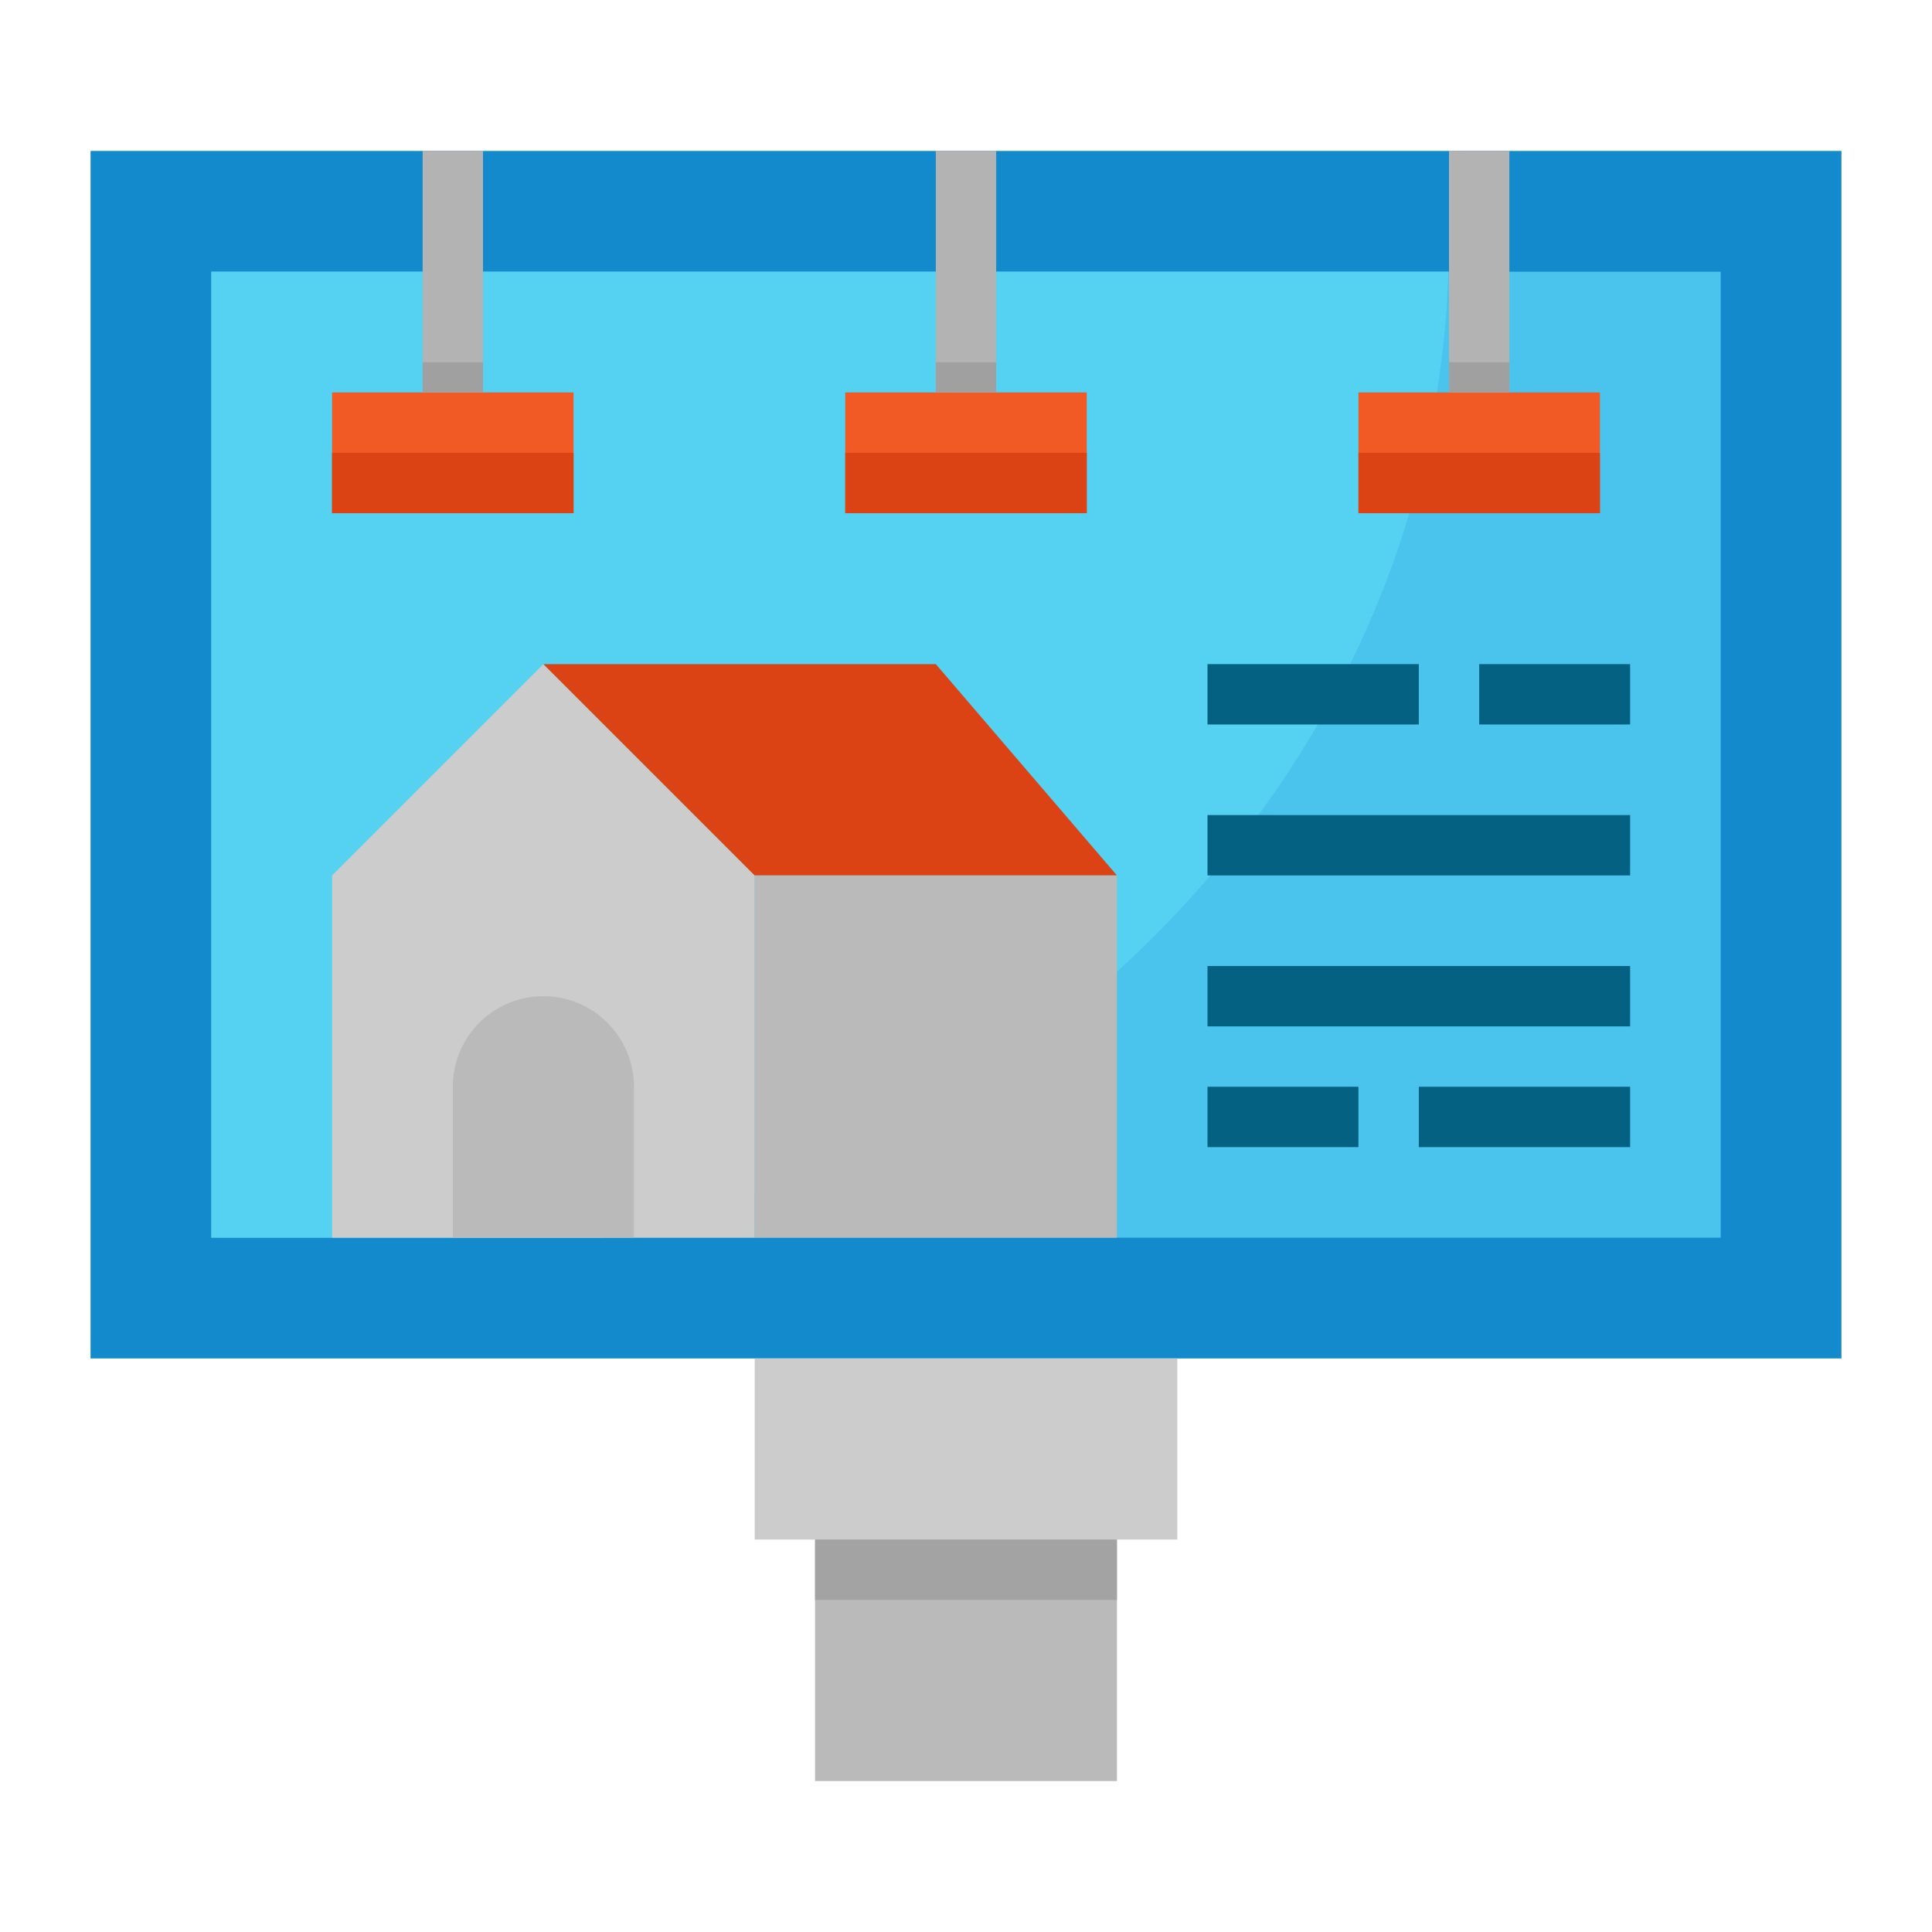 <svg xmlns="http://www.w3.org/2000/svg" viewBox="0 0 64 64"><rect width="58" height="40" x="3" y="5" fill="#128acc"/><rect width="50" height="32" x="7" y="9" fill="#4ac3ed"/><path fill="#55d1f2" d="M47.98,9C47.5,24.5,35.71,37.41,19.94,41H7V9Z"/><rect width="8" height="4" x="45" y="13" fill="#f15a24"/><rect width="8" height="4" x="28" y="13" fill="#f15a24"/><polygon fill="#ccc" points="25 41 11 41 11 29 18 22 25 29 25 41"/><path fill="#bababa" d="M21,41H15V36a3,3,0,0,1,3-3h0a3,3,0,0,1,3,3Z"/><polygon fill="#db4314" points="37 29 25 29 18 22 31 22 37 29"/><rect width="12" height="12" x="25" y="29" fill="#bababa"/><rect width="8" height="4" x="11" y="13" fill="#f15a24"/><rect width="8" height="2" x="11" y="15" fill="#db4314"/><rect width="8" height="2" x="45" y="15" fill="#db4314"/><rect width="8" height="2" x="28" y="15" fill="#db4314"/><rect width="2" height="8" x="14" y="5" fill="#b3b3b3"/><rect width="2" height="8" x="48" y="5" fill="#b3b3b3"/><rect width="2" height="8" x="31" y="5" fill="#b3b3b3"/><rect width="7" height="2" x="40" y="22" fill="#046182"/><rect width="7" height="2" x="47" y="36" fill="#046182"/><rect width="5" height="2" x="49" y="22" fill="#046182"/><rect width="5" height="2" x="40" y="36" fill="#046182"/><rect width="14" height="2" x="40" y="27" fill="#046182"/><rect width="14" height="2" x="40" y="32" fill="#046182"/><rect width="14" height="6" x="25" y="45" fill="#ccc"/><rect width="10" height="8" x="27" y="51" fill="#bababa"/><rect width="10" height="2" x="27" y="51" fill="#a3a3a3"/><rect width="2" height="1" x="14" y="12" fill="#a0a0a0"/><rect width="2" height="1" x="31" y="12" fill="#a0a0a0"/><rect width="2" height="1" x="48" y="12" fill="#a0a0a0"/></svg>